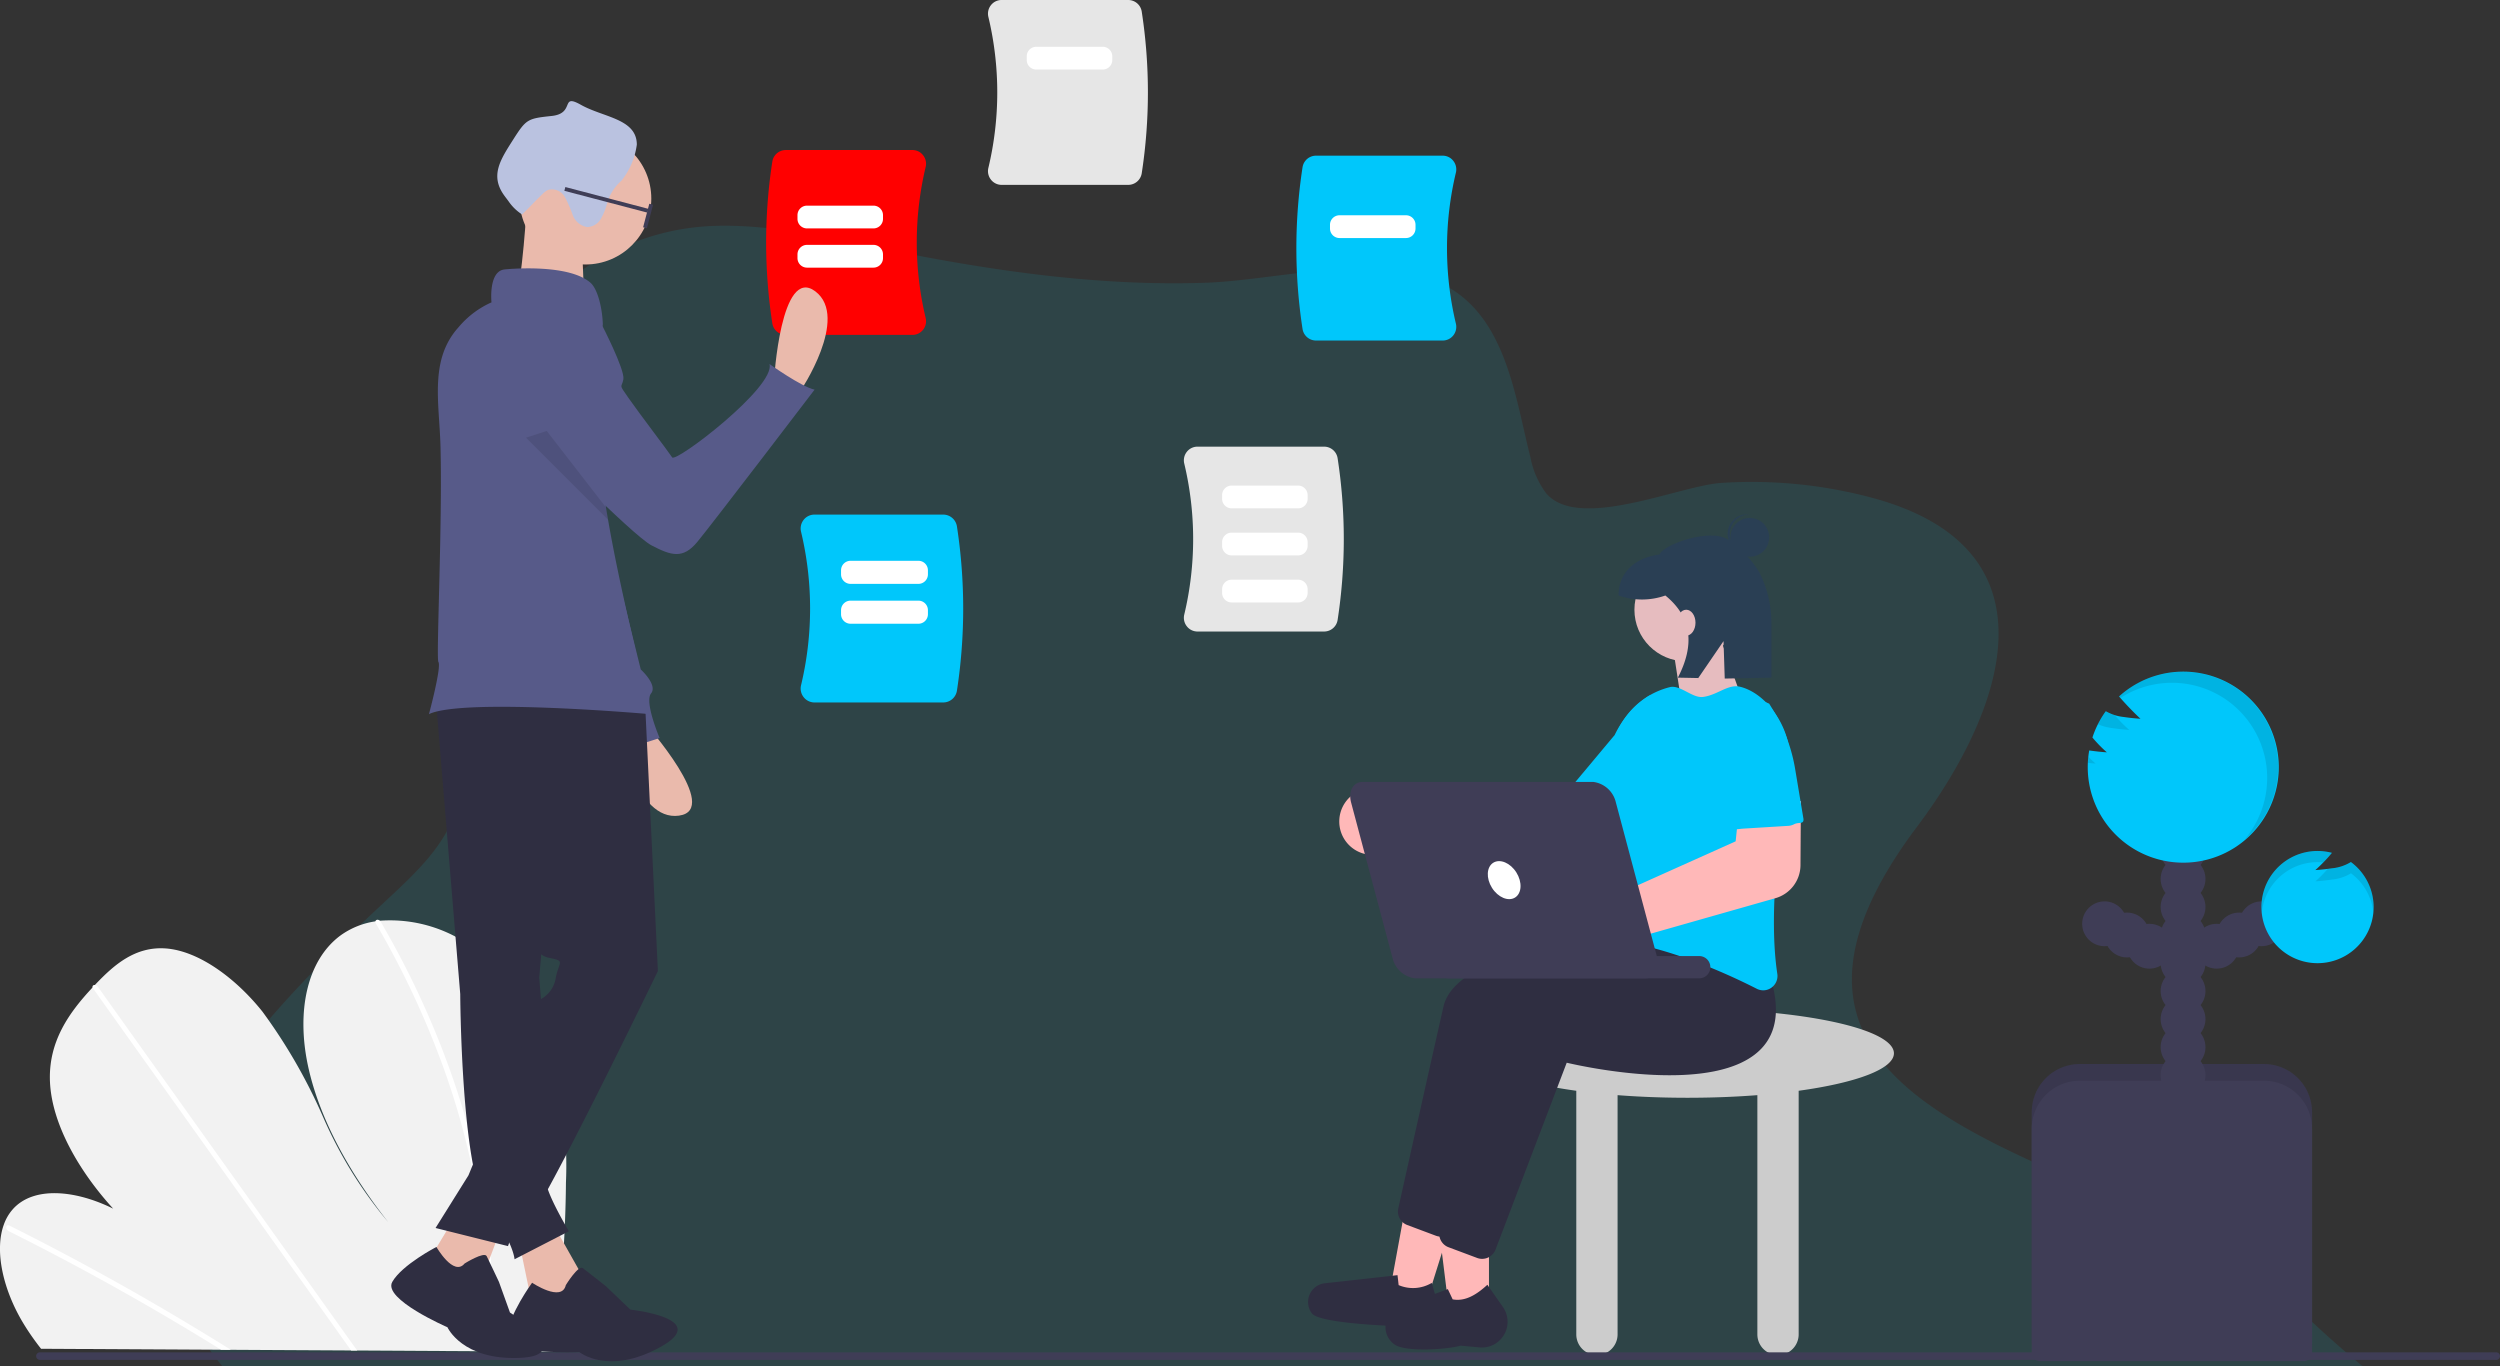 <?xml version="1.0" encoding="UTF-8"?> <svg xmlns="http://www.w3.org/2000/svg" width="239.642" height="130.97" viewBox="0 0 239.642 130.97"><rect x="0" y="0" width="239.642" height="130.97" fill="#333333" stroke="none"/><g id="Group_1470" data-name="Group 1470" transform="translate(-3602.877 -1051.255)"><circle id="Ellipse_128" data-name="Ellipse 128" cx="4.942" cy="4.942" r="4.942" transform="translate(3759.548 1104.76)" fill="#ffb8b8"></circle><path id="Path_384" data-name="Path 384" d="M4136.89,1259.923l-6.452-1.373-.824-5.354,4.53-.961Z" transform="translate(-366.359 -139.787)" fill="#ffb8b8"></path><circle id="Ellipse_129" data-name="Ellipse 129" cx="1.858" cy="1.858" r="1.858" transform="translate(3768.749 1100.906)" fill="#2f2e41"></circle><path id="Path_385" data-name="Path 385" d="M4146.938,1214.928a1.856,1.856,0,0,1,1.856-1.736c-.038,0-.076-.011-.115-.013a1.858,1.858,0,0,0-.238,3.708c.039,0,.078,0,.116,0A1.856,1.856,0,0,1,4146.938,1214.928Z" transform="translate(-378.245 -112.619)" fill="#2f2e41"></path><path id="Path_386" data-name="Path 386" d="M4123.108,1220.376c-1.657-1.375-6.409.372-6.715,1.3-2.24.305-3.937,1.613-3.937,3.937h0a6.722,6.722,0,0,0,4.484,0c2.61,2.127,2.789,4.8,1.2,7.873l1.953.039,2.421-3.538.116,3.589,4.477-.09v-5.143a10.757,10.757,0,0,0-1.148-4.927A9.883,9.883,0,0,0,4123.108,1220.376Z" transform="translate(-354.426 -117.275)" fill="#2f2e41"></path><ellipse id="Ellipse_130" data-name="Ellipse 130" cx="0.888" cy="1.244" rx="0.888" ry="1.244" transform="translate(3763.625 1109.701)" fill="#ffb8b8"></ellipse><path id="Path_387" data-name="Path 387" d="M3675.315,1187.151c2.9-2.708,6.053-5.543,7.02-9.39a17,17,0,0,0,.074-6.322c-1.445-11.091-3-20.853,1.4-31.54,4.042-9.838,12.61-17.392,23.563-17.573,5.178-.086,10.283,1.089,15.356,2.128,10.323,2.115,20.829,3.7,31.36,3.331,6.773-.238,16.424-2.99,22.684.15,6.046,3.032,6.9,10.738,8.387,16.573a8.411,8.411,0,0,0,1.51,3.461c3.109,3.65,12.781-.731,16.762-.991a44.566,44.566,0,0,1,14.4,1.4c18.089,4.822,12.992,20.085,4.373,31.576-22.3,29.724,21.394,31.285,35.331,44.993,1.7,1.684,3.222,3.083,4.431,4.161,1.686,1.5,2.769,2.378,2.954,2.522l.037.026H3659.784l-.021-.024a25.166,25.166,0,0,1-1.835-2.522,34.894,34.894,0,0,1-3.03-5.819C3649.951,1211.035,3667.537,1194.422,3675.315,1187.151Z" transform="translate(-35.582 -49.429)" fill="#01e2ff" opacity="0.1" style="isolation: isolate"></path><path id="Path_388" data-name="Path 388" d="M4269.392,1390.857V1413.1h-26.869v-22.245a4.615,4.615,0,0,1,4.616-4.615h17.638A4.615,4.615,0,0,1,4269.392,1390.857Z" transform="translate(-444.89 -232.992)" fill="#3f3d56"></path><path id="Path_389" data-name="Path 389" d="M4269.392,1390.857V1413.1h-26.869v-22.245a4.615,4.615,0,0,1,4.616-4.615h17.638A4.615,4.615,0,0,1,4269.392,1390.857Z" transform="translate(-444.89 -232.992)" opacity="0.1" style="isolation: isolate"></path><circle id="Ellipse_131" data-name="Ellipse 131" cx="2.149" cy="2.149" r="2.149" transform="translate(3809.989 1154.854)" fill="#3f3d56"></circle><circle id="Ellipse_132" data-name="Ellipse 132" cx="2.149" cy="2.149" r="2.149" transform="translate(3809.989 1152.168)" fill="#3f3d56"></circle><circle id="Ellipse_133" data-name="Ellipse 133" cx="2.149" cy="2.149" r="2.149" transform="translate(3809.989 1149.48)" fill="#3f3d56"></circle><circle id="Ellipse_134" data-name="Ellipse 134" cx="2.149" cy="2.149" r="2.149" transform="translate(3809.989 1146.794)" fill="#3f3d56"></circle><circle id="Ellipse_135" data-name="Ellipse 135" cx="2.149" cy="2.149" r="2.149" transform="translate(3809.989 1144.106)" fill="#3f3d56"></circle><circle id="Ellipse_136" data-name="Ellipse 136" cx="2.149" cy="2.149" r="2.149" transform="translate(3809.989 1141.42)" fill="#3f3d56"></circle><circle id="Ellipse_137" data-name="Ellipse 137" cx="2.149" cy="2.149" r="2.149" transform="translate(3809.989 1138.733)" fill="#3f3d56"></circle><circle id="Ellipse_138" data-name="Ellipse 138" cx="2.149" cy="2.149" r="2.149" transform="translate(3806.766 1139.808)" fill="#3f3d56"></circle><circle id="Ellipse_139" data-name="Ellipse 139" cx="2.149" cy="2.149" r="2.149" transform="translate(3804.616 1138.733)" fill="#3f3d56"></circle><circle id="Ellipse_140" data-name="Ellipse 140" cx="2.149" cy="2.149" r="2.149" transform="translate(3802.466 1137.657)" fill="#3f3d56"></circle><circle id="Ellipse_141" data-name="Ellipse 141" cx="2.149" cy="2.149" r="2.149" transform="translate(3809.989 1136.045)" fill="#3f3d56"></circle><circle id="Ellipse_142" data-name="Ellipse 142" cx="2.149" cy="2.149" r="2.149" transform="translate(3809.989 1133.359)" fill="#3f3d56"></circle><circle id="Ellipse_143" data-name="Ellipse 143" cx="2.149" cy="2.149" r="2.149" transform="translate(3809.989 1130.671)" fill="#3f3d56"></circle><circle id="Ellipse_144" data-name="Ellipse 144" cx="2.149" cy="2.149" r="2.149" transform="translate(3809.989 1127.985)" fill="#3f3d56"></circle><path id="Path_390" data-name="Path 390" d="M4260.3,1270.263a9.156,9.156,0,1,0,2.86-5.18,28.927,28.927,0,0,0,2.055,2.141c-.537-.037-1.074-.094-1.606-.172a4.376,4.376,0,0,1-1.72-.554,9.125,9.125,0,0,0-1.281,2.522,12.593,12.593,0,0,0,1.382,1.42q-.806-.054-1.605-.17Z" transform="translate(-457.158 -147.069)" fill="#00c7fb"></path><circle id="Ellipse_145" data-name="Ellipse 145" cx="2.149" cy="2.149" r="2.149" transform="translate(3813.214 1139.808)" fill="#3f3d56"></circle><circle id="Ellipse_146" data-name="Ellipse 146" cx="2.149" cy="2.149" r="2.149" transform="translate(3815.363 1138.733)" fill="#3f3d56"></circle><circle id="Ellipse_147" data-name="Ellipse 147" cx="2.149" cy="2.149" r="2.149" transform="translate(3817.512 1137.657)" fill="#3f3d56"></circle><path id="Path_391" data-name="Path 391" d="M4325.413,1325.919a5.378,5.378,0,1,1-3.818-6.577,15.194,15.194,0,0,1-1.591,1.651c.537-.037,1.072-.093,1.6-.172a4.231,4.231,0,0,0,1.809-.6A5.377,5.377,0,0,1,4325.413,1325.919Z" transform="translate(-495.186 -186.335)" fill="#00c7fb"></path><path id="Path_392" data-name="Path 392" d="M4269.392,1396.127V1417.6a.783.783,0,0,1-.787.779h-25.3a.783.783,0,0,1-.783-.783v-21.473a4.616,4.616,0,0,1,4.616-4.616h17.638A4.616,4.616,0,0,1,4269.392,1396.127Z" transform="translate(-444.89 -236.657)" fill="#3f3d56"></path><g id="Group_1468" data-name="Group 1468" transform="translate(3803.02 1115.652)" opacity="0.1"><path id="Path_393" data-name="Path 393" d="M4260.216,1290.076c.246.024.493.046.739.063a6.932,6.932,0,0,1-.694-.657C4260.238,1289.677,4260.225,1289.876,4260.216,1290.076Z" transform="translate(-4260.216 -1281.344)"></path><path id="Path_394" data-name="Path 394" d="M4264.977,1275.559a3.165,3.165,0,0,1-.86-.369,9.3,9.3,0,0,0-.753,1.244,5.121,5.121,0,0,0,1.4.369c.531.079,1.067.135,1.6.172A12.8,12.8,0,0,1,4264.977,1275.559Z" transform="translate(-4262.405 -1271.404)"></path><path id="Path_395" data-name="Path 395" d="M4282.046,1278.837q.1-.089.207-.181a9.127,9.127,0,0,0-12.238-13.546c.046.046.092.1.138.148a9.125,9.125,0,0,1,11.893,13.579Z" transform="translate(-4267.032 -1262.756)"></path></g><g id="Group_1469" data-name="Group 1469" transform="translate(3819.663 1132.824)" opacity="0.1"><path id="Path_396" data-name="Path 396" d="M4332.995,1323.292c.14-.017.281-.033.421-.054a4.232,4.232,0,0,0,1.809-.6,5.354,5.354,0,0,1,2.178,4.313,5.6,5.6,0,0,1-.029.567,5.367,5.367,0,0,0-2.147-3.8,4.181,4.181,0,0,1-1.809.6q-.8.12-1.6.172A10.793,10.793,0,0,0,4332.995,1323.292Z" transform="translate(-4326.657 -1321.577)"></path><path id="Path_397" data-name="Path 397" d="M4314.9,1325.07a3.625,3.625,0,0,1-.026-.537,5.355,5.355,0,0,1,6.748-5.189c-.283.307-.556.624-.836.923a5.132,5.132,0,0,0-.539-.037A5.374,5.374,0,0,0,4314.9,1325.07Z" transform="translate(-4314.878 -1319.157)"></path></g><path id="Path_398" data-name="Path 398" d="M3657.127,1366.078a121.951,121.951,0,0,1-1.149,15.667c-.026.182-.053.365-.078.547l-49.086-.274c-.144-.181-.286-.364-.424-.55-.458-.614-.887-1.245-1.282-1.9-1.9-3.146-2.763-6.828-1.893-9.37l.015-.04a4.457,4.457,0,0,1,.871-1.512c1.982-2.231,5.99-1.859,9.627-.058-3.263-3.571-5.86-8.077-6.058-12.1-.193-3.923,1.858-6.726,4.083-9.108.073-.079.146-.155.219-.232.035-.039.073-.077.108-.116,1.736-1.815,3.76-3.6,6.689-3.388,3.213.238,6.775,2.929,9.272,6.065a52.43,52.43,0,0,1,5.84,10.168,41.042,41.042,0,0,0,6.21,10c-3.661-4.631-6.613-9.9-7.7-15.024s-.131-10.045,3.132-12.459a7.63,7.63,0,0,1,3.342-1.349c.141-.023.284-.042.429-.059a13.4,13.4,0,0,1,9.7,3.2,22.317,22.317,0,0,1,6.888,10.695A36.46,36.46,0,0,1,3657.127,1366.078Z" transform="translate(0 -201.474)" fill="#f2f2f2"></path><path id="Path_399" data-name="Path 399" d="M3626.394,1448.93l-.938-.005q-.447-.279-.9-.552c-.186-.118-.375-.231-.563-.346q-4.67-2.852-9.4-5.472t-9.5-5a.393.393,0,0,1-.226-.45.106.106,0,0,1,.016-.033c.044-.083.143-.118.288-.047.39.2.783.391,1.173.591q4.785,2.421,9.529,5.083t9.427,5.558l.2.122Z" transform="translate(-1.381 -268.285)" fill="#fff"></path><path id="Path_400" data-name="Path 400" d="M3657.373,1396.4l-.58,0c-.131-.183-.26-.367-.391-.55l-9.225-12.939q-7.552-10.592-15.1-21.184a.37.37,0,0,1-.065-.128c-.043-.156.072-.248.219-.232a.442.442,0,0,1,.307.2l8.466,11.875,15.023,21.075c.319.446.637.894.955,1.34C3657.114,1396.036,3657.245,1396.22,3657.373,1396.4Z" transform="translate(-20.258 -215.69)" fill="#fff"></path><path id="Path_401" data-name="Path 401" d="M3732.249,1378.731c-.03.978-.094,1.941-.179,2.894l-.05.547-.609,0c.019-.182.038-.365.053-.547.129-1.378.22-2.771.233-4.2a58.59,58.59,0,0,0-1.154-11.817,73.6,73.6,0,0,0-3.574-12.276,84.322,84.322,0,0,0-5.848-12.146.323.323,0,0,1-.054-.216c.025-.174.256-.225.429-.059a.525.525,0,0,1,.088.11q.421.725.827,1.453a84.18,84.18,0,0,1,5.6,12.189,73.169,73.169,0,0,1,3.332,12.3A57.838,57.838,0,0,1,3732.249,1378.731Z" transform="translate(-82.203 -201.389)" fill="#fff"></path><path id="Path_402" data-name="Path 402" d="M4108.721,1373.129c0-2.354-8.861-4.263-19.791-4.263s-19.791,1.908-19.791,4.263c0,1.509,3.643,2.833,9.134,3.591v23.355a1.979,1.979,0,0,0,3.958,0V1377.14c2.092.162,4.347.251,6.7.251s4.605-.089,6.7-.251v22.934a1.979,1.979,0,0,0,3.958,0V1376.72C4105.078,1375.962,4108.721,1374.637,4108.721,1373.129Z" transform="translate(-324.298 -220.907)" fill="#ccc"></path><path id="Path_403" data-name="Path 403" d="M4059.062,1433.4h-3.733l-1.776-14.4h5.509Z" transform="translate(-313.457 -255.777)" fill="#ffb8b8"></path><path id="Path_404" data-name="Path 404" d="M4044.372,1424.3l-3.562-1.118,2.616-14.269,5.256,1.649Z" transform="translate(-304.594 -248.759)" fill="#ffb8b8"></path><path id="Path_405" data-name="Path 405" d="M4047.1,1371.813a1.354,1.354,0,0,1-.479-.087l-2.747-1.029a1.375,1.375,0,0,1-.856-1.578c.691-3.109,3.048-13.693,4.337-19.369,1.531-6.734,23.854-7.985,24.8-8.035l.078,0,2.511,3.156c.907,2.917.62,5.191-.855,6.762-4.3,4.581-17.15,1.739-18.682,1.379l-6.829,17.925A1.373,1.373,0,0,1,4047.1,1371.813Z" transform="translate(-306.108 -202.019)" fill="#2f2e41"></path><path id="Path_406" data-name="Path 406" d="M4060.1,1378.813a1.346,1.346,0,0,1-.479-.087l-2.747-1.029a1.375,1.375,0,0,1-.856-1.578c.691-3.109,3.048-13.693,4.337-19.369,1.531-6.734,23.854-7.985,24.8-8.035l.078,0,2.511,3.156c.907,2.917.62,5.191-.855,6.762-4.3,4.581-17.15,1.739-18.682,1.379l-6.829,17.925A1.373,1.373,0,0,1,4060.1,1378.813Z" transform="translate(-315.15 -206.888)" fill="#2f2e41"></path><path id="Path_407" data-name="Path 407" d="M4030.285,1300.67a3.192,3.192,0,0,1,.269.427l15.017,1.582,2.162-2.964,4.9,2.678-4.246,7.192-18.417-4.7a3.2,3.2,0,1,1,.316-4.219Z" transform="translate(-293.279 -172.595)" fill="#ffb8b8"></path><path id="Path_408" data-name="Path 408" d="M4121.2,1296.459a1.373,1.373,0,0,1-.625-.152c-3-1.527-8.85-4.171-14.271-4.724a1.336,1.336,0,0,1-.942-.533,1.377,1.377,0,0,1-.254-1.069,83.9,83.9,0,0,0,1.467-15.133,7.488,7.488,0,0,1,5.658-7.45h0c.992-.262,2.173,1.071,3.19.937,1.41-.179,2.4-1.271,3.581-.971,2.292.58,4.339,3.254,4.685,5.98a7.56,7.56,0,0,1-.047,2.216c-.967,5.728-1.942,13.729-1.095,19.313a1.373,1.373,0,0,1-.554,1.324A1.348,1.348,0,0,1,4121.2,1296.459Z" transform="translate(-349.303 -150.273)" fill="#00c7fb"></path><path id="Path_409" data-name="Path 409" d="M4098.828,1283.909a1.369,1.369,0,0,1-.544-.113l-3.912-1.694a1.372,1.372,0,0,1-.713-1.8l5.269-6.3a9.2,9.2,0,0,1,3.329-3.783c1.775.766,1.623,4.1.855,5.875l0,.006-3.024,6.985a1.373,1.373,0,0,1-1.257.827Z" transform="translate(-341.273 -152.293)" fill="#00c7fb"></path><path id="Path_410" data-name="Path 410" d="M4091.364,1319.7a3.351,3.351,0,1,1,1.292-6.443h0a3.157,3.157,0,0,1,.4.2l13.623-6.116.382-3.694,5.872-.157-.039,6.151a3.313,3.313,0,0,1-2.394,3.149l-15.931,4.534a3.027,3.027,0,0,1-.109.31,3.362,3.362,0,0,1-3.1,2.064Z" transform="translate(-337.428 -175.44)" fill="#ffb8b8"></path><path id="Path_411" data-name="Path 411" d="M4151.4,1282.855a1.367,1.367,0,0,1-.537.145l-4.254.262c-.755.045-1.233.269-1.281-.486l-.467-7.6c-.123-1.93-1.479-4.074.452-4.2s.991-.883,3.715.311c0,0,.159.261.387.634a15.713,15.713,0,0,1,2.1,5.623l.8,4.8c.033.545-.431.261-.917.509Z" transform="translate(-376.562 -152.582)" fill="#00c7fb"></path><path id="Path_412" data-name="Path 412" d="M4080.462,1354.386h-24.053a1.066,1.066,0,0,1-1.065-1.066h0a1.066,1.066,0,0,1,1.065-1.066h24.053a1.066,1.066,0,0,1,1.066,1.066h0A1.066,1.066,0,0,1,4080.462,1354.386Z" transform="translate(-314.702 -209.353)" fill="#3f3d56"></path><path id="Path_413" data-name="Path 413" d="M4032.019,1314.286l-3.963-14.875c-.289-1.089.2-1.972,1.091-1.973h22.146a2.557,2.557,0,0,1,2.143,1.973l3.963,14.875c.289,1.089-.2,1.972-1.092,1.973h-22.145A2.556,2.556,0,0,1,4032.019,1314.286Z" transform="translate(-295.665 -171.227)" fill="#3f3d56"></path><ellipse id="Ellipse_148" data-name="Ellipse 148" cx="1.382" cy="1.968" rx="1.382" ry="1.968" transform="translate(3744.845 1134.69) rotate(-32.114)" fill="#fff"></ellipse><path id="Path_414" data-name="Path 414" d="M3975.877,1209.094a1.315,1.315,0,0,1-.246-1.128,31.153,31.153,0,0,0,0-14.47,1.315,1.315,0,0,1,.246-1.128,1.293,1.293,0,0,1,1.022-.495h12.14a1.309,1.309,0,0,1,1.29,1.1,51.006,51.006,0,0,1,0,15.521,1.31,1.31,0,0,1-1.29,1.1H3976.9A1.293,1.293,0,0,1,3975.877,1209.094Z" transform="translate(-259.234 -97.803)" fill="#e6e6e6"></path><path id="Path_415" data-name="Path 415" d="M3914.2,1068.476a1.314,1.314,0,0,1-.246-1.128,31.159,31.159,0,0,0,0-14.47,1.314,1.314,0,0,1,.246-1.128,1.294,1.294,0,0,1,1.021-.495h12.14a1.311,1.311,0,0,1,1.291,1.1,51.021,51.021,0,0,1,0,15.521,1.311,1.311,0,0,1-1.291,1.1h-12.14A1.294,1.294,0,0,1,3914.2,1068.476Z" transform="translate(-216.334)" fill="#e6e6e6"></path><path id="Path_416" data-name="Path 416" d="M4011.6,1116.891a51.023,51.023,0,0,1,0-15.521,1.31,1.31,0,0,1,1.29-1.1h12.14a1.292,1.292,0,0,1,1.022.5,1.316,1.316,0,0,1,.246,1.128,31.172,31.172,0,0,0,0,14.47,1.317,1.317,0,0,1-.246,1.128,1.293,1.293,0,0,1-1.022.495h-12.14A1.31,1.31,0,0,1,4011.6,1116.891Z" transform="translate(-283.864 -34.093)" fill="#00c7fb"></path><path id="Path_417" data-name="Path 417" d="M3844.676,1115.112a50.991,50.991,0,0,1,0-15.521,1.309,1.309,0,0,1,1.29-1.1h12.14a1.293,1.293,0,0,1,1.021.5,1.314,1.314,0,0,1,.246,1.128,31.138,31.138,0,0,0,0,14.47,1.313,1.313,0,0,1-.246,1.128,1.292,1.292,0,0,1-1.021.495h-12.14A1.309,1.309,0,0,1,3844.676,1115.112Z" transform="translate(-167.765 -32.855)" fill="red"></path><path id="Path_418" data-name="Path 418" d="M3855.236,1230.76a1.336,1.336,0,0,1-.25-1.147,31.654,31.654,0,0,0,0-14.708,1.337,1.337,0,0,1,.25-1.147,1.315,1.315,0,0,1,1.038-.5h12.339a1.332,1.332,0,0,1,1.312,1.116,51.848,51.848,0,0,1,0,15.776,1.331,1.331,0,0,1-1.312,1.116h-12.339A1.315,1.315,0,0,1,3855.236,1230.76Z" transform="translate(-175.322 -112.675)" fill="#00c7fb"></path><path id="Path_419" data-name="Path 419" d="M3614.626,1477.727h235.448a.362.362,0,1,0,0-.725h-235.45a.362.362,0,0,0,0,.725Z" transform="translate(-7.919 -296.118)" fill="#3f3d56"></path><path id="Path_420" data-name="Path 420" d="M3875.076,1230.018h-6.5a.915.915,0,0,1-.914-.913v-.388a.914.914,0,0,1,.914-.913h6.5a.914.914,0,0,1,.914.913v.388A.915.915,0,0,1,3875.076,1230.018Z" transform="translate(-184.165 -122.794)" fill="#fff"></path><path id="Path_421" data-name="Path 421" d="M3875.076,1242.565h-6.5a.914.914,0,0,1-.914-.913v-.388a.914.914,0,0,1,.914-.913h6.5a.914.914,0,0,1,.914.913v.388A.914.914,0,0,1,3875.076,1242.565Z" transform="translate(-184.165 -131.52)" fill="#fff"></path><path id="Path_422" data-name="Path 422" d="M3861.232,1118.181h-6.371a.914.914,0,0,1-.913-.914v-.357a.914.914,0,0,1,.913-.913h6.371a.915.915,0,0,1,.914.913v.357A.915.915,0,0,1,3861.232,1118.181Z" transform="translate(-174.627 -45.03)" fill="#fff"></path><path id="Path_423" data-name="Path 423" d="M3994.912,1206.31h-6.37a.914.914,0,0,1-.913-.913v-.357a.914.914,0,0,1,.913-.913h6.37a.914.914,0,0,1,.914.913v.357A.914.914,0,0,1,3994.912,1206.31Z" transform="translate(-267.604 -106.326)" fill="#fff"></path><path id="Path_424" data-name="Path 424" d="M3994.912,1221.124h-6.37a.914.914,0,0,1-.913-.913v-.357a.914.914,0,0,1,.913-.913h6.37a.914.914,0,0,1,.914.913v.357A.914.914,0,0,1,3994.912,1221.124Z" transform="translate(-267.604 -116.629)" fill="#fff"></path><path id="Path_425" data-name="Path 425" d="M3994.912,1235.937h-6.37a.914.914,0,0,1-.913-.913v-.357a.914.914,0,0,1,.913-.913h6.37a.914.914,0,0,1,.914.913v.357A.914.914,0,0,1,3994.912,1235.937Z" transform="translate(-267.604 -126.932)" fill="#fff"></path><path id="Path_426" data-name="Path 426" d="M3861.232,1130.526h-6.371a.914.914,0,0,1-.913-.913v-.357a.914.914,0,0,1,.913-.913h6.371a.915.915,0,0,1,.914.913v.357A.915.915,0,0,1,3861.232,1130.526Z" transform="translate(-174.627 -53.616)" fill="#fff"></path><path id="Path_427" data-name="Path 427" d="M3933.41,1068.162h-6.37a.914.914,0,0,1-.914-.913v-.357a.914.914,0,0,1,.914-.913h6.37a.915.915,0,0,1,.914.913v.357A.915.915,0,0,1,3933.41,1068.162Z" transform="translate(-224.828 -10.24)" fill="#fff"></path><path id="Path_428" data-name="Path 428" d="M4028.883,1121.2h-6.371a.914.914,0,0,1-.914-.913v-.357a.914.914,0,0,1,.914-.913h6.371a.914.914,0,0,1,.913.913v.357A.914.914,0,0,1,4028.883,1121.2Z" transform="translate(-291.232 -47.127)" fill="#fff"></path><path id="Path_429" data-name="Path 429" d="M4025.552,1458.386h0a2.169,2.169,0,0,1-1.344-.143l-1.468-.661c-1.231-.063-7-.315-7.683-1.209a1.8,1.8,0,0,1-.209-1.811h0a1.808,1.808,0,0,1,1.477-1.075l6.944-.773.106.953a3.509,3.509,0,0,0,3.175-.212l.633,2.215a2.168,2.168,0,0,1-1.489,2.681C4025.647,1458.365,4025.6,1458.376,4025.552,1458.386Z" transform="translate(-286.43 -279.226)" fill="#2f2e41"></path><path id="Path_430" data-name="Path 430" d="M4049.573,1461.411h0a2.461,2.461,0,0,1-1.495.342l-1.817-.168c-1.343.385-5.238.617-6.3-.09a2.035,2.035,0,0,1-.892-1.865h0a2.05,2.05,0,0,1,1.188-1.7l4.781-1.765.464.983c1.181.221,2.271-.424,3.327-1.4l1.495,2.142a2.459,2.459,0,0,1-.61,3.423C4049.667,1461.352,4049.62,1461.382,4049.573,1461.411Z" transform="translate(-303.377 -281.34)" fill="#2f2e41"></path><path id="Path_431" data-name="Path 431" d="M3846.556,1150.689s.64-11.074,3.961-8.557-1.45,9.584-1.45,9.584Z" transform="translate(-169.485 -62.948)" fill="#eabaac"></path><path id="Path_432" data-name="Path 432" d="M3800.256,1278.97s7.378,8.283,3.25,8.852-5.751-7.8-5.751-7.8Z" transform="translate(-135.543 -158.382)" fill="#eabaac"></path><path id="Path_433" data-name="Path 433" d="M3761.573,1150.1h0a4.859,4.859,0,0,1,3.575,4.023l2.347,16.7,3.29,13.324s1.645,1.481.987,2.3.822,4.277.822,4.277l-4.112,1.316s-.493-3.455-1.316-3.619c-.723-.144-8.815-21.76-10.765-27-.269-.722-.421-1.133-.421-1.133S3756.309,1149.279,3761.573,1150.1Z" transform="translate(-106.487 -68.72)" fill="#575a89"></path><path id="Path_434" data-name="Path 434" d="M3769.631,1436.3l2.526,4.476c1.956,4.176.218,4.935-4.579,2.865l-1.093-5.286Z" transform="translate(-113.794 -267.81)" fill="#eabaac"></path><path id="Path_435" data-name="Path 435" d="M3768.2,1452.044s1.2-1.952,1.633-1.626,2.223,1.743,2.223,1.743l2.33,2.232s7.873.832,2.87,3.591-7.767.471-7.767.471-7.006.364-6.894-1.591,2.373-5.047,2.373-5.047S3767.813,1453.727,3768.2,1452.044Z" transform="translate(-111.086 -277.603)" fill="#2f2e41"></path><path id="Path_436" data-name="Path 436" d="M3740,1261.64l2.368,28.654s.079,17.13,2.6,20.445,2.605,4.973,2.605,4.973l5.21-2.684s-2.684-4.472-2.132-5.157a3.813,3.813,0,0,0,.711-1.474l-1.421-17.682,2.684-30.786Z" transform="translate(-95.374 -143.748)" fill="#2f2e41"></path><path id="Path_437" data-name="Path 437" d="M3751.928,1447.709" transform="translate(-103.669 -275.744)" fill="none" stroke="#3f3d56" stroke-miterlimit="10" stroke-width="1"></path><path id="Path_438" data-name="Path 438" d="M3744.762,1434.859l-2.21,5.841-5.013-2.1,2.644-4.377Z" transform="translate(-93.661 -266.367)" fill="#eabaac"></path><path id="Path_439" data-name="Path 439" d="M3733.094,1445.4s1.88-1.175,2.115-.705,1.175,2.468,1.175,2.468l1.057,2.937s6.463,4.113.94,4.348-6.933-2.937-6.933-2.937-6.228-2.7-5.288-4.348,4.23-3.351,4.23-3.351S3732.037,1446.688,3733.094,1445.4Z" transform="translate(-85.68 -273.03)" fill="#2f2e41"></path><path id="Path_440" data-name="Path 440" d="M3760.052,1268.572l1.263,26.365s-11.525,23.84-12.788,24.471a3.17,3.17,0,0,0-1.579,1.895l-6.946-1.737,3.157-5.052,6.947-16.893a2.786,2.786,0,0,0,1.421-2.052c.316-1.579.947-1.579-.631-1.895a1.961,1.961,0,0,1-1.579-1.895l-5.21-24Z" transform="translate(-95.374 -150.6)" fill="#2f2e41"></path><circle id="Ellipse_149" data-name="Ellipse 149" cx="6.315" cy="6.315" r="6.315" transform="translate(3652.679 1063.978)" fill="#eabaac"></circle><path id="Path_441" data-name="Path 441" d="M3766.166,1115.078s-.474,8.052-1.1,8.841,6.631.631,6.631.631-.473-6.789,0-7.42S3766.166,1115.078,3766.166,1115.078Z" transform="translate(-112.776 -44.391)" fill="#eabaac"></path><path id="Path_442" data-name="Path 442" d="M3759.083,1178.474s-17.84-1.578-21.155,0c0,0,1.22-4.527.905-5-.229-.346.4-13.24.2-20.677-.113-4.2-1.081-8.3,1.734-11.412a8.763,8.763,0,0,1,3.155-2.381s-.315-3,1.264-3.157c0,0,6-.633,8.209,1.263.706.6,1.15,2.437,1.2,4.017-1.094,5.376-.707,11.342.3,17.531.062.393.129.788.2,1.183C3756.156,1165.979,3757.765,1172.307,3759.083,1178.474Z" transform="translate(-93.932 -58.766)" fill="#575a89"></path><path id="Path_443" data-name="Path 443" d="M3774.843,1152.747l2.263.243s2.221,4.308,2.06,5.207-.513.353.487,1.791,3.836,5.155,4.188,5.7,9.927-6.761,9.332-8.949c0,0,3.024,2.17,4.32,2.458,0,0-9.869,12.943-11.244,14.6s-2.482,1.316-4.372.334-11.451-10.778-11.451-10.778Z" transform="translate(-116.534 -70.59)" fill="#575a89"></path><path id="Path_444" data-name="Path 444" d="M3776.333,1195.438l-7.864-7.864,1.99-.649,5.677,7.329C3776.2,1194.648,3776.265,1195.043,3776.333,1195.438Z" transform="translate(-115.174 -94.362)" opacity="0.1" style="isolation: isolate"></path><path id="Path_445" data-name="Path 445" d="M3761.8,1093.957a4.519,4.519,0,0,1-1.276-1.232c-.151-.214-.319-.419-.469-.633-1.329-1.888-.333-3.385.906-5.333s1.382-2,3.679-2.243.781-2.2,2.794-1.071c2.168,1.22,5.359,1.328,5.365,3.816a7.011,7.011,0,0,1-1.48,3.467,4.442,4.442,0,0,0-1.368,2.173,6.4,6.4,0,0,1-.6,1.477,1.569,1.569,0,0,1-1.308.788,1.791,1.791,0,0,1-1.389-1.155,12.443,12.443,0,0,0-.76-1.737,1.412,1.412,0,0,0-1.617-.664,1.894,1.894,0,0,0-.528.4c-1.027.988-.923.959-1.951,1.947Z" transform="translate(-108.878 -22.145)" fill="#bac2e0"></path><rect id="Rectangle_1373" data-name="Rectangle 1373" width="0.375" height="2.332" transform="matrix(0.967, 0.254, -0.254, 0.967, 3665.116, 1070.786)" fill="#3f3d56"></rect><rect id="Rectangle_1374" data-name="Rectangle 1374" width="0.375" height="8.233" transform="matrix(-0.254, 0.967, -0.967, -0.254, 3665.03, 1071.275)" fill="#3f3d56"></rect></g></svg> 
